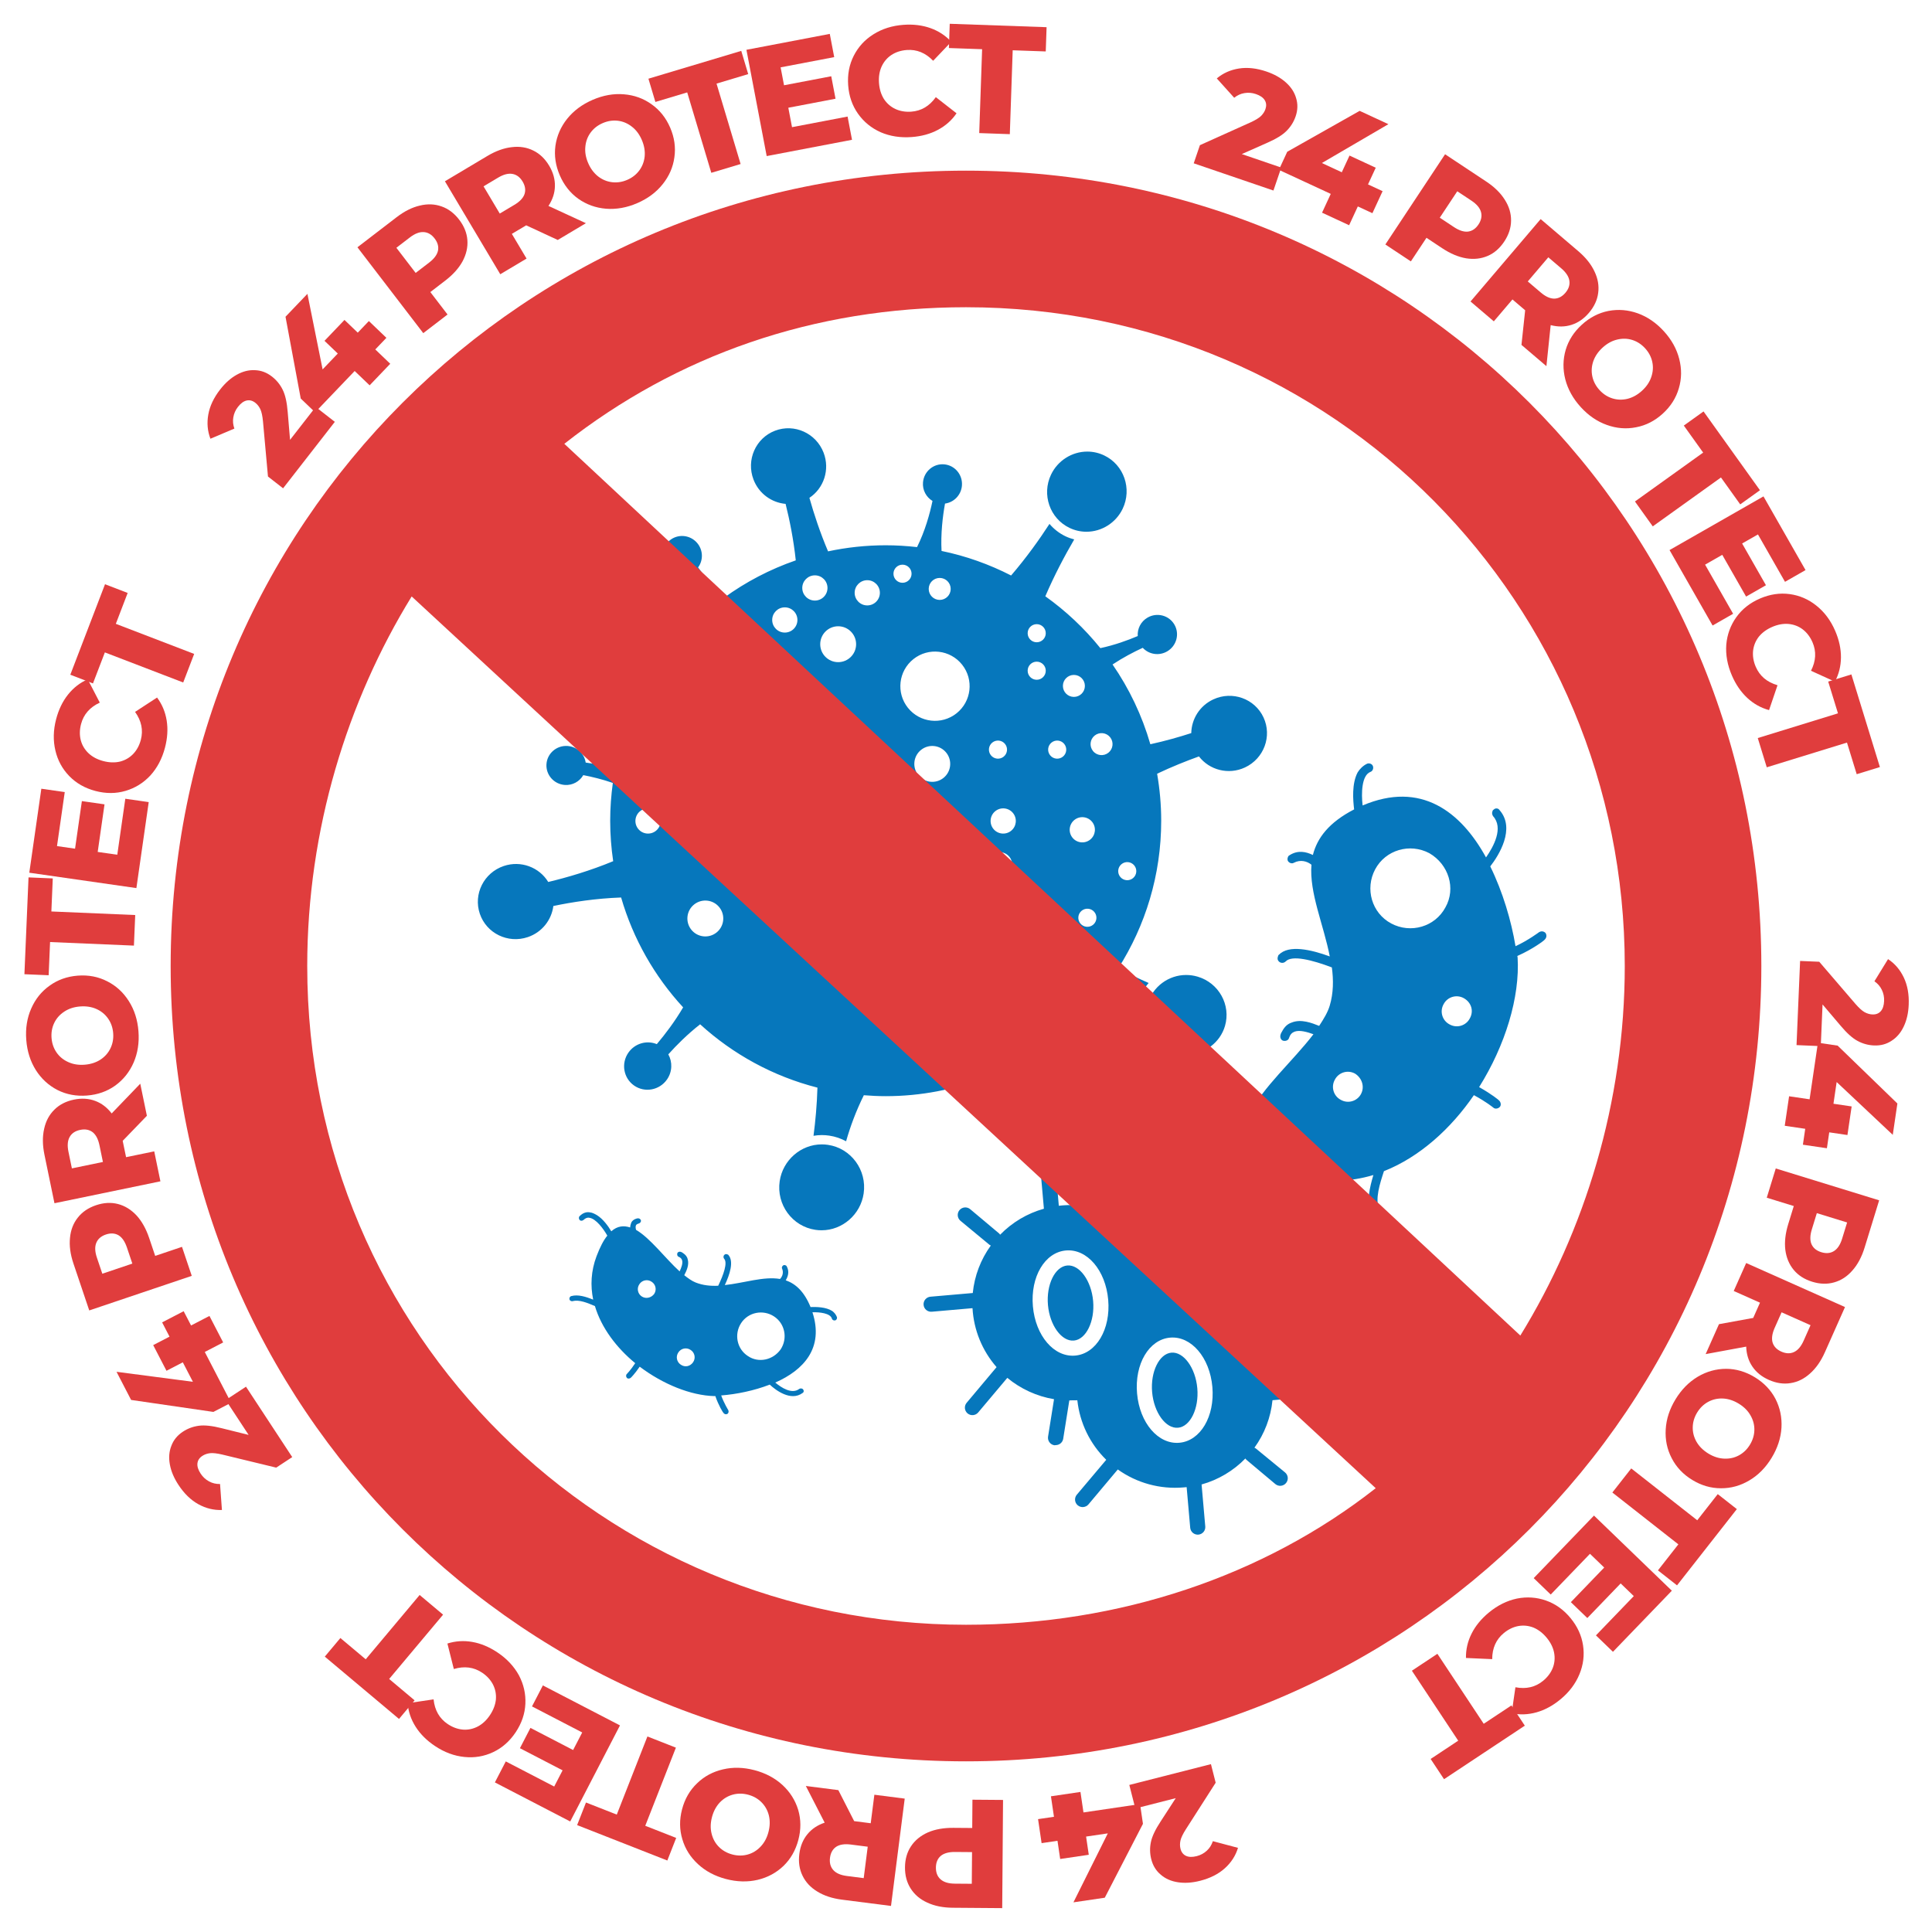 <?xml version="1.0" encoding="UTF-8"?> <svg xmlns="http://www.w3.org/2000/svg" width="600" height="600" viewBox="0 0 600 600" fill="none"> <path d="M565.459 324.886L557.93 324.566L559.039 298.43L564.986 298.682L576.202 311.746C577.301 313.01 578.242 313.867 579.023 314.317C579.837 314.768 580.659 315.011 581.491 315.046C582.578 315.092 583.441 314.761 584.079 314.051C584.718 313.341 585.067 312.283 585.127 310.877C585.18 309.63 584.941 308.467 584.41 307.387C583.91 306.341 583.147 305.46 582.12 304.743L586.352 297.861C588.47 299.264 590.103 301.175 591.249 303.594C592.396 306.013 592.9 308.837 592.763 312.066C592.655 314.624 592.143 316.86 591.229 318.775C590.314 320.722 589.05 322.205 587.437 323.226C585.855 324.28 584.041 324.763 581.995 324.676C580.172 324.599 578.463 324.126 576.866 323.257C575.3 322.422 573.542 320.842 571.591 318.517L566.009 311.938L565.459 324.886Z" fill="#E03D3D"></path> <path d="M559.905 355.499L560.632 350.56L554.269 349.621L555.619 340.456L561.983 341.395L564.571 323.824L570.697 324.728L589.252 342.7L587.817 352.435L570.389 336.036L569.396 342.779L575.047 343.613L573.739 352.493L568.088 351.659L567.36 356.598L559.905 355.499Z" fill="#E03D3D"></path> <path d="M579.071 387.45C578.177 390.356 576.911 392.728 575.273 394.568C573.667 396.417 571.782 397.644 569.62 398.25C567.489 398.866 565.215 398.802 562.799 398.057C560.383 397.313 558.467 396.086 557.051 394.378C555.635 392.669 554.767 390.593 554.448 388.151C554.158 385.718 554.461 383.049 555.355 380.143L557.077 374.546L548.683 371.96L551.478 362.876L583.589 372.77L579.071 387.45ZM562.681 381.797C562.106 383.663 562.071 385.193 562.574 386.386C563.108 387.588 564.124 388.42 565.623 388.882C567.121 389.344 568.429 389.228 569.547 388.534C570.664 387.84 571.51 386.561 572.084 384.695L573.637 379.649L564.233 376.751L562.681 381.797Z" fill="#E03D3D"></path> <path d="M544.475 409.297L546.582 404.56L538.426 400.928L542.289 392.244L572.982 405.915L566.739 419.949C565.504 422.726 563.963 424.93 562.117 426.56C560.3 428.203 558.283 429.196 556.064 429.539C553.874 429.895 551.625 429.559 549.315 428.53C547.094 427.54 545.384 426.148 544.186 424.354C543.004 422.601 542.375 420.552 542.298 418.206L529.705 420.531L533.842 411.234L544.475 409.297ZM553.217 419.759C554.65 420.397 555.962 420.438 557.154 419.883C558.347 419.329 559.34 418.159 560.133 416.376L562.279 411.552L553.291 407.548L551.144 412.372C550.351 414.156 550.133 415.67 550.49 416.915C550.876 418.173 551.785 419.121 553.217 419.759Z" fill="#E03D3D"></path> <path d="M520.357 434.554C522.207 431.522 524.516 429.183 527.283 427.537C530.034 425.917 532.967 425.104 536.084 425.096C539.184 425.115 542.153 425.992 544.993 427.728C547.833 429.463 549.969 431.706 551.402 434.457C552.818 437.235 553.434 440.218 553.25 443.406C553.049 446.621 552.024 449.745 550.173 452.777C548.323 455.808 546.022 458.134 543.272 459.753C540.504 461.4 537.571 462.214 534.471 462.194C531.355 462.202 528.376 461.338 525.537 459.603C522.697 457.868 520.569 455.611 519.153 452.833C517.721 450.082 517.104 447.099 517.305 443.884C517.489 440.696 518.506 437.586 520.357 434.554ZM527.073 438.659C526.19 440.107 525.731 441.627 525.697 443.218C525.662 444.81 526.051 446.323 526.863 447.756C527.702 449.207 528.927 450.424 530.538 451.409C532.149 452.393 533.778 452.92 535.423 452.988C537.096 453.073 538.632 452.736 540.032 451.979C541.431 451.222 542.573 450.119 543.456 448.672C544.34 447.224 544.799 445.704 544.833 444.113C544.867 442.521 544.465 441 543.626 439.549C542.814 438.116 541.602 436.906 539.991 435.922C538.38 434.937 536.739 434.403 535.066 434.318C533.42 434.25 531.898 434.595 530.498 435.352C529.099 436.109 527.957 437.212 527.073 438.659Z" fill="#E03D3D"></path> <path d="M527.095 472.133L533.463 464.012L539.39 468.667L520.817 492.348L514.89 487.694L521.229 479.611L500.73 463.514L506.595 456.036L527.095 472.133Z" fill="#E03D3D"></path> <path d="M481.589 495.199L476.305 490.1L495.024 470.676L519.203 494.007L500.917 512.981L495.632 507.882L507.39 495.681L503.314 491.748L492.955 502.497L487.843 497.565L498.202 486.816L493.78 482.549L481.589 495.199Z" fill="#E03D3D"></path> <path d="M462.364 500.804C465.076 498.56 467.986 497.108 471.094 496.448C474.197 495.832 477.21 496.039 480.135 497.066C483.06 498.094 485.592 499.903 487.732 502.493C489.873 505.083 491.172 507.912 491.631 510.979C492.09 514.046 491.716 517.035 490.509 519.944C489.297 522.899 487.335 525.498 484.623 527.742C482.256 529.7 479.777 531.045 477.185 531.777C474.594 532.509 472.017 532.605 469.455 532.067L470.629 523.993C473.977 524.629 476.847 523.958 479.239 521.979C480.644 520.816 481.647 519.468 482.247 517.933C482.822 516.419 482.949 514.839 482.628 513.195C482.302 511.595 481.538 510.068 480.336 508.612C479.133 507.157 477.767 506.106 476.238 505.461C474.704 504.861 473.14 504.701 471.545 504.982C469.926 505.284 468.414 506.015 467.009 507.178C464.617 509.157 463.419 511.851 463.414 515.261L455.268 514.898C455.221 512.279 455.8 509.765 457.006 507.355C458.211 504.946 459.997 502.762 462.364 500.804Z" fill="#E03D3D"></path> <path d="M460.784 535.337L469.386 529.636L473.545 535.92L448.459 552.546L444.299 546.262L452.861 540.588L438.475 518.854L446.397 513.603L460.784 535.337Z" fill="#E03D3D"></path> <path d="M352.58 561.635L350.72 554.332L376.07 547.87L377.538 553.638L368.253 568.141C367.359 569.557 366.809 570.705 366.604 571.583C366.406 572.492 366.41 573.349 366.615 574.156C366.883 575.21 367.449 575.941 368.312 576.348C369.176 576.756 370.289 576.786 371.654 576.438C372.863 576.129 373.908 575.566 374.789 574.747C375.647 573.967 376.272 572.982 376.662 571.793L384.471 573.864C383.736 576.297 382.376 578.41 380.389 580.205C378.402 581.999 375.843 583.295 372.711 584.094C370.231 584.726 367.942 584.88 365.845 584.556C363.717 584.24 361.933 583.456 360.492 582.206C359.027 580.994 358.043 579.396 357.537 577.411C357.087 575.643 357.049 573.87 357.421 572.091C357.771 570.35 358.778 568.211 360.443 565.673L365.138 558.433L352.58 561.635Z" fill="#E03D3D"></path> <path d="M322.378 564.948L327.317 564.219L326.38 557.856L335.544 556.504L336.482 562.868L354.052 560.276L354.954 566.402L343.1 589.353L333.366 590.789L344.038 569.371L337.295 570.365L338.128 576.016L329.248 577.326L328.415 571.675L323.477 572.403L322.378 564.948Z" fill="#E03D3D"></path> <path d="M295.886 592.468C292.846 592.445 290.21 591.912 287.978 590.871C285.745 589.862 284.029 588.408 282.827 586.511C281.625 584.646 281.034 582.449 281.054 579.921C281.073 577.393 281.698 575.206 282.929 573.359C284.159 571.513 285.898 570.086 288.146 569.08C290.393 568.105 293.037 567.629 296.077 567.653L301.933 567.698L302.001 558.914L311.504 558.988L311.245 592.587L295.886 592.468ZM296.595 575.145C294.643 575.13 293.168 575.535 292.17 576.359C291.171 577.215 290.666 578.427 290.654 579.995C290.642 581.563 291.128 582.783 292.113 583.655C293.099 584.526 294.567 584.97 296.519 584.985L301.799 585.026L301.875 575.186L296.595 575.145Z" fill="#E03D3D"></path> <path d="M265.268 565.568L270.41 566.226L271.542 557.37L280.969 558.576L276.711 591.905L261.475 589.956C258.459 589.57 255.906 588.728 253.813 587.428C251.717 586.159 250.186 584.512 249.219 582.485C248.248 580.489 247.923 578.238 248.243 575.73C248.551 573.318 249.392 571.28 250.766 569.617C252.104 567.981 253.886 566.79 256.11 566.042L250.259 554.648L260.353 555.939L265.268 565.568ZM257.765 576.948C257.567 578.504 257.905 579.773 258.779 580.756C259.654 581.739 261.059 582.354 262.995 582.602L268.232 583.272L269.48 573.511L264.242 572.841C262.306 572.593 260.793 572.819 259.704 573.519C258.61 574.25 257.964 575.393 257.765 576.948Z" fill="#E03D3D"></path> <path d="M234.318 549.745C237.753 550.648 240.657 552.189 243.029 554.369C245.37 556.54 246.992 559.117 247.896 562.101C248.768 565.077 248.782 568.174 247.936 571.393C247.091 574.612 245.557 577.302 243.335 579.464C241.081 581.618 238.402 583.064 235.297 583.802C232.16 584.532 228.874 584.445 225.439 583.542C222.004 582.638 219.116 581.101 216.775 578.93C214.402 576.751 212.78 574.174 211.908 571.198C211.004 568.214 210.975 565.112 211.821 561.894C212.666 558.675 214.216 555.989 216.469 553.835C218.691 551.673 221.37 550.227 224.507 549.497C227.612 548.758 230.883 548.841 234.318 549.745ZM232.318 557.358C230.677 556.927 229.09 556.923 227.556 557.347C226.022 557.77 224.686 558.577 223.546 559.766C222.398 560.986 221.585 562.51 221.105 564.336C220.625 566.162 220.589 567.873 220.997 569.469C221.397 571.096 222.16 572.472 223.288 573.595C224.415 574.719 225.799 575.497 227.439 575.928C229.08 576.36 230.667 576.363 232.201 575.94C233.735 575.516 235.075 574.694 236.223 573.474C237.363 572.285 238.172 570.777 238.652 568.951C239.132 567.125 239.172 565.398 238.772 563.771C238.364 562.175 237.597 560.815 236.469 559.691C235.342 558.567 233.958 557.79 232.318 557.358Z" fill="#E03D3D"></path> <path d="M200.391 567.013L209.997 570.785L207.245 577.801L179.232 566.801L181.983 559.785L191.544 563.54L201.061 539.275L209.907 542.749L200.391 567.013Z" fill="#E03D3D"></path> <path d="M165.216 529.942L168.594 523.421L192.541 535.841L177.086 565.676L153.693 553.543L157.071 547.022L172.112 554.823L174.718 549.794L161.466 542.921L164.734 536.613L177.985 543.486L180.811 538.031L165.216 529.942Z" fill="#E03D3D"></path> <path d="M154.479 513.172C157.406 515.128 159.632 517.5 161.156 520.288C162.636 523.086 163.305 526.034 163.161 529.132C163.017 532.23 162.013 535.177 160.148 537.972C158.283 540.767 155.949 542.825 153.144 544.145C150.34 545.466 147.371 545.965 144.239 545.643C141.063 545.33 138.012 544.196 135.085 542.24C132.53 540.534 130.53 538.544 129.085 536.27C127.64 533.996 126.808 531.554 126.587 528.944L134.653 527.752C135.006 531.143 136.473 533.701 139.054 535.426C140.571 536.439 142.15 537.013 143.792 537.147C145.406 537.264 146.955 536.932 148.437 536.152C149.875 535.381 151.118 534.21 152.166 532.639C153.213 531.069 153.827 529.458 154.005 527.807C154.139 526.164 153.843 524.62 153.116 523.172C152.362 521.707 151.227 520.467 149.711 519.454C147.13 517.73 144.206 517.355 140.94 518.329L138.948 510.417C141.442 509.62 144.015 509.454 146.668 509.917C149.321 510.381 151.924 511.466 154.479 513.172Z" fill="#E03D3D"></path> <path d="M120.856 521.42L128.759 528.057L123.917 533.831L100.868 514.478L105.71 508.704L113.577 515.309L130.325 495.338L137.604 501.449L120.856 521.42Z" fill="#E03D3D"></path> <path d="M70.099 434.788L76.395 430.648L90.755 452.515L85.781 455.785L69.052 451.733C67.422 451.35 66.159 451.204 65.262 451.296C64.338 451.405 63.529 451.688 62.834 452.145C61.925 452.743 61.418 453.517 61.314 454.466C61.21 455.415 61.544 456.478 62.317 457.655C63.002 458.698 63.875 459.503 64.936 460.069C65.953 460.626 67.087 460.896 68.338 460.877L68.922 468.938C66.384 469.036 63.943 468.439 61.6 467.145C59.258 465.851 57.2 463.854 55.426 461.152C54.02 459.012 53.13 456.898 52.753 454.809C52.36 452.694 52.519 450.751 53.232 448.98C53.901 447.2 55.091 445.747 56.802 444.622C58.326 443.62 59.99 443.005 61.792 442.777C63.551 442.54 65.9 442.795 68.841 443.542L77.212 445.621L70.099 434.788Z" fill="#E03D3D"></path> <path d="M57.039 407.207L59.336 411.639L65.045 408.678L69.306 416.904L63.597 419.865L71.766 435.635L66.269 438.486L40.716 434.761L36.19 426.023L59.91 429.131L56.775 423.079L51.704 425.709L47.575 417.739L52.646 415.109L50.35 410.677L57.039 407.207Z" fill="#E03D3D"></path> <path d="M22.812 392.41C21.841 389.529 21.484 386.864 21.739 384.414C21.964 381.974 22.776 379.876 24.177 378.121C25.548 376.375 27.431 375.098 29.826 374.29C32.221 373.482 34.492 373.358 36.639 373.917C38.786 374.476 40.702 375.654 42.388 377.449C44.043 379.255 45.356 381.598 46.326 384.479L48.196 390.029L56.519 387.221L59.553 396.228L27.715 406.967L22.812 392.41ZM39.415 387.418C38.792 385.568 37.928 384.306 36.822 383.632C35.687 382.968 34.377 382.887 32.891 383.388C31.405 383.889 30.411 384.748 29.909 385.964C29.407 387.18 29.468 388.713 30.091 390.563L31.777 395.567L41.1 392.422L39.415 387.418Z" fill="#E03D3D"></path> <path d="M38.105 354.295L39.153 359.372L47.897 357.565L49.819 366.872L16.914 373.675L13.808 358.633C13.193 355.655 13.161 352.966 13.711 350.565C14.229 348.171 15.29 346.187 16.893 344.614C18.465 343.047 20.488 342.008 22.964 341.496C25.346 341.003 27.546 341.137 29.565 341.896C31.547 342.63 33.252 343.927 34.682 345.788L43.558 336.552L45.615 346.518L38.105 354.295ZM24.905 350.898C23.37 351.215 22.279 351.947 21.634 353.093C20.988 354.24 20.863 355.769 21.258 357.681L22.325 362.851L31.962 360.859L30.894 355.688C30.499 353.777 29.794 352.419 28.779 351.616C27.732 350.82 26.441 350.58 24.905 350.898Z" fill="#E03D3D"></path> <path d="M42.999 320.263C43.273 323.805 42.77 327.053 41.489 330.009C40.207 332.932 38.304 335.31 35.782 337.142C33.257 338.942 30.335 339.971 27.017 340.227C23.699 340.484 20.655 339.917 17.883 338.527C15.11 337.104 12.864 335.047 11.148 332.356C9.429 329.632 8.433 326.5 8.159 322.958C7.886 319.417 8.39 316.184 9.673 313.261C10.953 310.305 12.855 307.927 15.38 306.127C17.903 304.295 20.823 303.251 24.141 302.994C27.459 302.738 30.505 303.32 33.279 304.743C36.05 306.133 38.295 308.19 40.014 310.914C41.731 313.605 42.726 316.722 42.999 320.263ZM35.151 320.87C35.02 319.18 34.503 317.679 33.599 316.369C32.696 315.058 31.495 314.06 29.998 313.374C28.469 312.689 26.763 312.42 24.881 312.566C22.998 312.711 21.37 313.238 19.996 314.147C18.59 315.058 17.541 316.231 16.849 317.664C16.158 319.098 15.877 320.66 16.008 322.351C16.139 324.042 16.656 325.543 17.559 326.853C18.463 328.163 19.679 329.16 21.209 329.844C22.706 330.531 24.396 330.801 26.278 330.656C28.16 330.51 29.805 329.982 31.211 329.071C32.585 328.162 33.617 326.991 34.309 325.557C35.001 324.124 35.281 322.561 35.151 320.87Z" fill="#E03D3D"></path> <path d="M15.55 292.561L15.112 302.871L7.583 302.551L8.859 272.482L16.389 272.803L15.953 283.065L41.993 284.172L41.59 293.667L15.55 292.561Z" fill="#E03D3D"></path> <path d="M38.916 248.058L46.186 249.101L42.357 275.804L9.098 271.029L12.838 244.944L20.108 245.988L17.703 262.76L23.309 263.565L25.428 248.788L32.46 249.798L30.341 264.575L36.423 265.448L38.916 248.058Z" fill="#E03D3D"></path> <path d="M51.232 232.213C50.337 235.618 48.821 238.495 46.682 240.844C44.52 243.154 41.951 244.745 38.976 245.617C36.001 246.489 32.889 246.497 29.639 245.642C26.39 244.788 23.684 243.249 21.522 241.026C19.36 238.803 17.92 236.158 17.204 233.091C16.465 229.984 16.543 226.729 17.437 223.325C18.218 220.353 19.447 217.815 21.125 215.708C22.804 213.602 24.84 212.02 27.236 210.962L30.991 218.204C27.901 219.641 25.961 221.861 25.172 224.863C24.709 226.627 24.681 228.307 25.089 229.903C25.505 231.469 26.323 232.825 27.543 233.974C28.741 235.083 30.252 235.877 32.078 236.358C33.904 236.838 35.626 236.894 37.245 236.525C38.841 236.118 40.205 235.335 41.336 234.177C42.476 232.988 43.277 231.511 43.741 229.747C44.529 226.745 43.931 223.857 41.946 221.085L48.775 216.628C50.341 218.727 51.337 221.107 51.763 223.767C52.189 226.427 52.012 229.242 51.232 232.213Z" fill="#E03D3D"></path> <path d="M32.567 202.608L28.871 212.244L21.836 209.542L32.614 181.442L39.649 184.144L35.97 193.735L60.302 203.079L56.898 211.953L32.567 202.608Z" fill="#E03D3D"></path> <path d="M98.04 126.372L103.984 131.005L87.915 151.648L83.221 147.989L81.67 130.836C81.508 129.168 81.239 127.924 80.864 127.104C80.463 126.265 79.935 125.589 79.278 125.078C78.42 124.409 77.525 124.178 76.594 124.385C75.662 124.592 74.764 125.251 73.899 126.362C73.132 127.347 72.652 128.433 72.458 129.62C72.258 130.763 72.368 131.924 72.788 133.103L65.349 136.252C64.439 133.879 64.219 131.374 64.689 128.739C65.159 126.103 66.387 123.51 68.372 120.959C69.945 118.939 71.659 117.415 73.514 116.386C75.389 115.331 77.279 114.857 79.184 114.962C81.083 115.023 82.841 115.682 84.456 116.941C85.895 118.063 87.012 119.441 87.808 121.075C88.598 122.665 89.113 124.973 89.352 127.999L90.079 136.599L98.04 126.372Z" fill="#E03D3D"></path> <path d="M120 104.917L116.549 108.524L121.194 112.973L114.79 119.667L110.145 115.218L97.868 128.051L93.396 123.767L88.668 98.367L95.47 91.257L100.19 114.722L104.902 109.797L100.777 105.845L106.982 99.36L111.107 103.311L114.558 99.704L120 104.917Z" fill="#E03D3D"></path> <path d="M123.188 67.443C125.6 65.592 128.005 64.391 130.405 63.839C132.785 63.262 135.032 63.353 137.146 64.111C139.24 64.843 141.056 66.212 142.594 68.218C144.132 70.225 144.984 72.334 145.148 74.548C145.313 76.761 144.819 78.956 143.665 81.133C142.492 83.284 140.7 85.285 138.288 87.136L133.643 90.703L138.988 97.673L131.449 103.461L111.005 76.797L123.188 67.443ZM133.275 81.545C134.823 80.356 135.738 79.13 136.018 77.865C136.28 76.576 135.933 75.309 134.979 74.064C134.025 72.82 132.892 72.157 131.579 72.076C130.266 71.994 128.836 72.547 127.288 73.736L123.099 76.951L129.087 84.76L133.275 81.545Z" fill="#E03D3D"></path> <path d="M163.413 69.977L158.96 72.631L163.527 80.303L155.364 85.169L138.175 56.298L151.369 48.433C153.98 46.877 156.51 45.965 158.958 45.698C161.39 45.404 163.61 45.756 165.621 46.756C167.615 47.728 169.258 49.3 170.552 51.472C171.796 53.562 172.389 55.685 172.333 57.842C172.288 59.956 171.62 61.993 170.329 63.954L181.957 69.317L173.216 74.527L163.413 69.977ZM162.305 56.388C161.503 55.04 160.455 54.249 159.161 54.015C157.867 53.78 156.382 54.163 154.705 55.162L150.17 57.866L155.203 66.321L159.739 63.617C161.415 62.618 162.467 61.507 162.893 60.284C163.304 59.034 163.108 57.735 162.305 56.388Z" fill="#E03D3D"></path> <path d="M197.91 63.085C194.649 64.494 191.414 65.073 188.203 64.822C185.022 64.558 182.157 63.53 179.606 61.739C177.085 59.934 175.165 57.505 173.847 54.449C172.528 51.393 172.077 48.329 172.493 45.256C172.939 42.17 174.157 39.378 176.146 36.88C178.164 34.37 180.804 32.41 184.065 31.001C187.325 29.592 190.546 29.02 193.727 29.284C196.937 29.535 199.803 30.563 202.324 32.367C204.875 34.158 206.809 36.582 208.128 39.637C209.446 42.693 209.883 45.764 209.437 48.85C209.02 51.923 207.803 54.715 205.784 57.225C203.795 59.723 201.17 61.676 197.91 63.085ZM194.791 55.858C196.348 55.185 197.599 54.208 198.545 52.928C199.492 51.648 200.047 50.188 200.21 48.548C200.362 46.88 200.063 45.178 199.315 43.445C198.567 41.712 197.541 40.342 196.236 39.337C194.918 38.303 193.469 37.692 191.889 37.503C190.309 37.314 188.74 37.556 187.184 38.229C185.627 38.901 184.375 39.878 183.429 41.158C182.483 42.439 181.934 43.913 181.783 45.582C181.619 47.221 181.911 48.908 182.659 50.641C183.407 52.375 184.44 53.759 185.758 54.793C187.063 55.798 188.505 56.395 190.085 56.583C191.665 56.772 193.234 56.53 194.791 55.858Z" fill="#E03D3D"></path> <path d="M213.421 28.697L203.536 31.662L201.374 24.442L230.202 15.798L232.364 23.017L222.525 25.968L230.002 50.936L220.899 53.666L213.421 28.697Z" fill="#E03D3D"></path> <path d="M263.225 36.2L264.6 43.414L238.102 48.472L231.811 15.466L257.696 10.526L259.071 17.74L242.427 20.916L243.488 26.48L258.151 23.682L259.481 30.66L244.818 33.459L245.969 39.494L263.225 36.2Z" fill="#E03D3D"></path> <path d="M283.117 42.563C279.607 42.821 276.393 42.319 273.477 41.057C270.59 39.761 268.252 37.848 266.462 35.316C264.672 32.784 263.654 29.843 263.408 26.492C263.162 23.141 263.74 20.083 265.141 17.317C266.543 14.55 268.578 12.331 271.246 10.659C273.945 8.953 277.049 7.971 280.56 7.713C283.624 7.488 286.424 7.828 288.961 8.732C291.498 9.637 293.655 11.05 295.433 12.973L289.801 18.874C287.439 16.416 284.71 15.301 281.615 15.529C279.795 15.662 278.197 16.181 276.82 17.084C275.474 17.985 274.456 19.199 273.766 20.726C273.105 22.218 272.844 23.906 272.982 25.789C273.12 27.672 273.626 29.319 274.5 30.731C275.403 32.108 276.586 33.144 278.049 33.839C279.544 34.531 281.201 34.811 283.02 34.677C286.115 34.45 288.652 32.948 290.63 30.171L297.063 35.185C295.585 37.348 293.657 39.062 291.279 40.327C288.902 41.593 286.181 42.338 283.117 42.563Z" fill="#E03D3D"></path> <path d="M305.005 15.281L294.691 14.918L294.95 7.387L325.027 8.444L324.768 15.975L314.503 15.615L313.608 41.663L304.109 41.329L305.005 15.281Z" fill="#E03D3D"></path> <path d="M397.91 52.039L395.478 59.172L370.721 50.717L372.643 45.084L388.34 38.018C389.863 37.32 390.95 36.66 391.602 36.038C392.264 35.385 392.73 34.664 392.998 33.877C393.35 32.847 393.275 31.926 392.775 31.112C392.275 30.299 391.358 29.665 390.026 29.21C388.845 28.806 387.662 28.707 386.476 28.911C385.332 29.095 384.271 29.578 383.294 30.36L377.887 24.354C379.831 22.719 382.125 21.693 384.769 21.277C387.413 20.861 390.264 21.176 393.323 22.22C395.745 23.047 397.746 24.17 399.325 25.589C400.934 27.017 402 28.649 402.523 30.485C403.087 32.301 403.039 34.178 402.378 36.116C401.789 37.843 400.852 39.349 399.568 40.635C398.325 41.901 396.313 43.141 393.532 44.356L385.646 47.851L397.91 52.039Z" fill="#E03D3D"></path> <path d="M426.214 66.209L421.684 64.11L418.983 69.947L410.577 66.052L413.279 60.215L397.165 52.748L399.765 47.129L422.251 34.429L431.179 38.566L410.521 50.631L416.705 53.497L419.104 48.313L427.249 52.087L424.849 57.271L429.379 59.37L426.214 66.209Z" fill="#E03D3D"></path> <path d="M461.584 56.392C464.118 58.071 466.036 59.956 467.338 62.048C468.657 64.112 469.303 66.268 469.274 68.514C469.263 70.733 468.56 72.897 467.165 75.005C465.77 77.113 464.053 78.605 462.015 79.481C459.977 80.357 457.742 80.603 455.309 80.22C452.895 79.809 450.42 78.764 447.886 77.085L443.005 73.85L438.156 81.175L430.234 75.924L448.78 47.906L461.584 56.392ZM451.539 70.523C453.166 71.601 454.623 72.067 455.909 71.922C457.213 71.749 458.297 71.009 459.163 69.702C460.028 68.394 460.286 67.106 459.936 65.838C459.586 64.569 458.597 63.396 456.97 62.318L452.569 59.401L447.138 67.606L451.539 70.523Z" fill="#E03D3D"></path> <path d="M473.652 96.358L469.706 92.996L463.92 99.794L456.686 93.63L478.463 68.043L490.154 78.005C492.468 79.977 494.145 82.079 495.187 84.312C496.248 86.52 496.63 88.737 496.332 90.964C496.055 93.166 495.097 95.23 493.459 97.155C491.882 99.007 490.065 100.254 488.006 100.896C485.992 101.534 483.849 101.558 481.578 100.968L480.25 113.711L472.505 107.111L473.652 96.358ZM486.152 90.928C487.168 89.734 487.578 88.487 487.383 87.185C487.188 85.884 486.348 84.6 484.862 83.334L480.843 79.909L474.466 87.403L478.485 90.827C479.97 92.094 481.36 92.731 482.655 92.741C483.97 92.727 485.135 92.122 486.152 90.928Z" fill="#E03D3D"></path> <path d="M490.901 126.409C488.512 123.781 486.915 120.907 486.111 117.787C485.329 114.691 485.371 111.645 486.238 108.65C487.125 105.678 488.8 103.072 491.261 100.832C493.722 98.591 496.473 97.169 499.513 96.565C502.575 95.985 505.609 96.23 508.616 97.302C511.644 98.396 514.353 100.258 516.742 102.886C519.132 105.514 520.717 108.376 521.499 111.472C522.303 114.592 522.261 117.638 521.373 120.61C520.507 123.605 518.843 126.223 516.382 128.463C513.921 130.703 511.16 132.114 508.098 132.694C505.057 133.298 502.023 133.053 498.995 131.958C495.988 130.887 493.29 129.037 490.901 126.409ZM496.722 121.11C497.863 122.365 499.192 123.232 500.71 123.711C502.227 124.191 503.787 124.242 505.39 123.865C507.017 123.466 508.528 122.631 509.924 121.36C511.32 120.089 512.282 118.673 512.809 117.112C513.359 115.529 513.467 113.959 513.133 112.402C512.799 110.846 512.062 109.44 510.921 108.185C509.78 106.93 508.451 106.063 506.934 105.583C505.416 105.104 503.844 105.063 502.218 105.462C500.615 105.84 499.115 106.664 497.719 107.935C496.323 109.206 495.349 110.633 494.799 112.215C494.272 113.777 494.176 115.336 494.51 116.892C494.844 118.449 495.581 119.855 496.722 121.11Z" fill="#E03D3D"></path> <path d="M528.931 140.557L522.924 132.166L529.049 127.775L546.568 152.247L540.442 156.637L534.463 148.285L513.279 163.469L507.747 155.741L528.931 140.557Z" fill="#E03D3D"></path> <path d="M538.237 190.614L531.861 194.258L518.49 170.829L547.664 154.159L560.725 177.046L554.348 180.69L545.95 165.974L541.032 168.784L548.431 181.749L542.263 185.273L534.864 172.308L529.53 175.356L538.237 190.614Z" fill="#E03D3D"></path> <path d="M537.855 209.777C536.46 206.545 535.881 203.344 536.116 200.175C536.394 197.022 537.435 194.185 539.239 191.662C541.043 189.14 543.488 187.212 546.572 185.88C549.656 184.547 552.735 184.088 555.807 184.504C558.879 184.92 561.642 186.114 564.096 188.086C566.593 190.075 568.538 192.685 569.933 195.917C571.15 198.738 571.747 201.495 571.725 204.189C571.702 206.883 571.074 209.385 569.841 211.696L562.422 208.313C563.968 205.275 564.127 202.33 562.897 199.48C562.174 197.806 561.16 196.466 559.855 195.461C558.563 194.485 557.083 193.922 555.415 193.772C553.788 193.638 552.109 193.945 550.376 194.694C548.642 195.443 547.252 196.462 546.205 197.751C545.201 199.056 544.61 200.514 544.433 202.124C544.269 203.764 544.549 205.421 545.272 207.096C546.501 209.945 548.752 211.849 552.023 212.806L549.396 220.53C546.869 219.843 544.618 218.585 542.643 216.754C540.668 214.923 539.072 212.598 537.855 209.777Z" fill="#E03D3D"></path> <path d="M570.799 221.533L567.764 211.67L574.966 209.451L583.818 238.216L576.616 240.435L573.595 230.617L548.686 238.292L545.891 229.208L570.799 221.533Z" fill="#E03D3D"></path> <g clip-path="url(#clip0)"> <path d="M376.793 217.208C372.553 219.18 370.04 223.327 369.959 227.668C366.244 228.878 361.925 230.107 357.254 231.131C354.671 222.185 350.679 213.841 345.514 206.36C348.765 204.206 352.078 202.48 354.894 201.182C356.78 203.23 359.915 203.771 362.452 202.305C365.387 200.609 366.406 196.884 364.73 193.983C363.054 191.082 359.316 190.103 356.382 191.799C354.277 193.014 353.179 195.277 353.335 197.53C350.168 198.882 346.114 200.346 341.724 201.283C336.796 195.165 331.042 189.747 324.632 185.182C327.45 178.631 330.632 172.617 333.609 167.523C332.691 167.282 331.788 166.972 330.914 166.555C328.934 165.61 327.263 164.278 325.927 162.7C322.725 167.637 318.726 173.219 314.007 178.724C307.271 175.273 300.03 172.671 292.406 171.102C292.127 165.766 292.746 160.488 293.482 156.389C296.242 156.017 298.481 153.76 298.734 150.84C299.026 147.465 296.557 144.494 293.218 144.205C289.879 143.916 286.936 146.418 286.645 149.793C286.435 152.215 287.661 154.411 289.596 155.575C288.737 159.674 287.262 164.941 284.795 169.907C281.599 169.546 278.355 169.341 275.063 169.341C268.922 169.341 262.937 170.001 257.164 171.23C254.662 165.342 252.769 159.574 251.37 154.607C255.83 151.648 257.798 145.859 255.782 140.6C253.452 134.522 246.689 131.463 240.677 133.766C234.665 136.07 231.68 142.864 234.011 148.942C235.685 153.309 239.647 156.102 243.973 156.484C245.225 161.487 246.443 167.53 247.135 174.026C239.091 176.804 231.593 180.74 224.839 185.646C221.59 182.52 218.856 179.104 216.793 176.222C218.451 173.984 218.393 170.806 216.477 168.589C214.261 166.026 210.409 165.724 207.874 167.916C205.338 170.107 205.08 173.96 207.297 176.524C208.887 178.363 211.316 179.016 213.499 178.441C215.518 181.438 217.84 185.372 219.623 189.755C213.986 194.558 208.98 200.073 204.745 206.171C196.978 202.637 189.881 198.488 184.054 194.684C183.768 195.585 183.401 196.468 182.942 197.319C181.914 199.221 180.509 200.84 178.848 202.113C184.682 206.321 191.423 211.76 197.743 218.236C194.828 224.373 192.615 230.908 191.223 237.744C187.815 237.643 184.599 237.262 181.89 236.824C181.471 234.071 179.174 231.872 176.25 231.671C172.87 231.437 169.942 233.957 169.71 237.3C169.479 240.642 172.032 243.54 175.413 243.774C177.839 243.942 180.014 242.679 181.143 240.724C183.834 241.239 187.031 242.012 190.323 243.148C189.795 246.987 189.501 250.901 189.501 254.885C189.501 259.154 189.824 263.346 190.428 267.449C183.31 270.405 176.208 272.481 170.261 273.907C167.478 269.335 161.769 267.143 156.435 268.95C150.269 271.039 146.946 277.675 149.013 283.772C151.08 289.868 157.754 293.116 163.92 291.026C168.349 289.525 171.297 285.675 171.848 281.368C177.761 280.132 185.103 279 192.895 278.726C196.629 291.612 203.299 303.246 212.154 312.847C209.566 317.253 206.582 321.181 203.978 324.264C200.877 322.991 197.182 324.003 195.163 326.894C192.827 330.236 193.615 334.817 196.921 337.125C200.226 339.434 204.8 338.596 207.135 335.254C208.813 332.853 208.87 329.817 207.55 327.44C210.127 324.562 213.497 321.187 217.43 318.105C227.625 327.399 240.075 334.26 253.864 337.775C253.705 343.183 253.236 348.236 252.644 352.731C253.482 352.593 254.337 352.508 255.207 352.508C255.983 352.508 256.767 352.566 257.54 352.68C259.425 352.957 261.174 353.571 262.763 354.429C264.024 349.998 265.796 345.123 268.27 340.133C270.514 340.309 272.773 340.425 275.062 340.425C285.971 340.425 296.393 338.362 305.987 334.641C309.579 338.233 312.527 342.28 314.67 345.617C312.901 347.768 312.797 350.945 314.6 353.255C316.684 355.928 320.515 356.423 323.159 354.363C325.801 352.302 326.254 348.466 324.171 345.795C322.675 343.878 320.283 343.104 318.073 343.568C316.191 340.44 314.045 336.345 312.482 331.823C323.514 326.45 333.22 318.779 340.971 309.427C345.366 310.748 349.48 312.193 353.17 313.615C353.261 312.674 353.436 311.734 353.707 310.806C354.316 308.729 355.362 306.859 356.721 305.274C353.764 303.973 350.572 302.463 347.27 300.744C355.711 287.487 360.621 271.763 360.621 254.884C360.621 249.903 360.171 245.031 359.354 240.284C363.946 238.109 368.398 236.33 372.345 234.915C375.607 239.157 381.52 240.719 386.627 238.343C392.53 235.597 395.114 228.639 392.397 222.804C389.682 216.967 382.695 214.462 376.793 217.208ZM307.359 270.986C306.014 269.292 306.296 266.829 307.99 265.485C309.685 264.14 312.148 264.422 313.493 266.116C314.838 267.81 314.556 270.273 312.861 271.617C311.168 272.962 308.704 272.68 307.359 270.986ZM282.49 251.895C284.184 250.55 286.647 250.832 287.992 252.526C289.337 254.22 289.055 256.683 287.361 258.027C285.666 259.372 283.203 259.09 281.858 257.396C280.513 255.702 280.797 253.239 282.49 251.895ZM283.15 277.225C281.235 274.815 281.638 271.309 284.048 269.396C286.458 267.481 289.965 267.884 291.878 270.293C293.793 272.703 293.391 276.209 290.981 278.122C288.57 280.037 285.064 279.634 283.15 277.225ZM292.989 241.601C290.579 243.515 287.073 243.113 285.159 240.703C283.244 238.294 283.647 234.788 286.057 232.874C288.467 230.96 291.972 231.362 293.887 233.772C295.802 236.181 295.4 239.686 292.989 241.601ZM281.945 219.795C278.25 215.143 279.026 208.378 283.678 204.684C288.331 200.99 295.097 201.766 298.792 206.417C302.487 211.068 301.711 217.833 297.059 221.527C292.406 225.223 285.64 224.447 281.945 219.795ZM321.96 211.108C320.406 211.108 319.148 209.849 319.148 208.297C319.148 206.744 320.407 205.486 321.96 205.486C323.513 205.486 324.771 206.746 324.771 208.297C324.771 209.85 323.513 211.108 321.96 211.108ZM309.119 251.895C310.814 250.55 313.277 250.832 314.622 252.526C315.967 254.22 315.685 256.683 313.99 258.027C312.296 259.372 309.833 259.09 308.488 257.396C307.143 255.702 307.426 253.239 309.119 251.895ZM308.182 230.6C309.398 229.635 311.167 229.837 312.132 231.053C313.099 232.268 312.895 234.037 311.679 235.002C310.463 235.967 308.694 235.765 307.729 234.549C306.764 233.333 306.966 231.566 308.182 230.6ZM330.07 235.002C328.854 235.967 327.085 235.765 326.119 234.549C325.154 233.333 325.357 231.565 326.573 230.6C327.788 229.635 329.558 229.837 330.523 231.053C331.489 232.268 331.287 234.037 330.07 235.002ZM333.508 216.43C331.622 216.43 330.094 214.902 330.094 213.017C330.094 211.131 331.623 209.603 333.508 209.603C335.394 209.603 336.922 211.132 336.922 213.017C336.922 214.901 335.394 216.43 333.508 216.43ZM339.423 233.216C338.251 231.741 338.497 229.592 339.974 228.42C341.452 227.248 343.599 227.494 344.772 228.971C345.944 230.447 345.698 232.595 344.221 233.767C342.745 234.939 340.597 234.694 339.423 233.216ZM321.96 193.84C323.513 193.84 324.771 195.099 324.771 196.65C324.771 198.203 323.512 199.461 321.96 199.461C320.406 199.461 319.148 198.202 319.148 196.65C319.147 195.099 320.406 193.84 321.96 193.84ZM295.247 182.896C295.247 184.782 293.717 186.31 291.833 186.31C289.947 186.31 288.419 184.782 288.419 182.896C288.419 181.011 289.948 179.483 291.833 179.483C293.719 179.482 295.247 181.011 295.247 182.896ZM280.283 175.366C281.837 175.366 283.095 176.625 283.095 178.177C283.095 179.73 281.835 180.988 280.283 180.988C278.73 180.988 277.472 179.729 277.472 178.177C277.472 176.624 278.731 175.366 280.283 175.366ZM272.355 285.657C267.702 289.351 260.936 288.575 257.241 283.923C253.546 279.272 254.322 272.507 258.974 268.813C263.627 265.119 270.393 265.895 274.088 270.546C277.783 275.197 277.007 281.962 272.355 285.657ZM249.152 182.595C249.152 180.432 250.906 178.679 253.069 178.679C255.232 178.679 256.985 180.432 256.985 182.595C256.985 184.758 255.232 186.511 253.069 186.511C250.906 186.511 249.152 184.758 249.152 182.595ZM254.726 200.065C254.726 196.988 257.222 194.493 260.299 194.493C263.377 194.493 265.873 196.988 265.873 200.065C265.873 203.142 263.377 205.637 260.299 205.637C257.222 205.637 254.726 203.142 254.726 200.065ZM273.405 246.048C273.405 249.125 270.909 251.62 267.831 251.62C264.753 251.62 262.258 249.125 262.258 246.048C262.258 242.971 264.753 240.475 267.831 240.475C270.909 240.475 273.405 242.971 273.405 246.048ZM260.546 233.767C259.07 234.939 256.922 234.694 255.749 233.216C254.577 231.741 254.822 229.592 256.3 228.42C257.776 227.248 259.925 227.494 261.097 228.971C262.27 230.448 262.023 232.595 260.546 233.767ZM269.337 180.185C271.501 180.185 273.254 181.938 273.254 184.101C273.254 186.264 271.501 188.017 269.337 188.017C267.174 188.017 265.421 186.264 265.421 184.101C265.421 181.938 267.174 180.185 269.337 180.185ZM243.73 188.619C245.893 188.619 247.646 190.372 247.646 192.535C247.646 194.697 245.893 196.45 243.73 196.45C241.567 196.45 239.813 194.697 239.813 192.535C239.813 190.372 241.567 188.619 243.73 188.619ZM226.349 203.436C227.314 204.652 227.112 206.42 225.896 207.385C224.68 208.35 222.911 208.148 221.945 206.932C220.98 205.717 221.183 203.948 222.399 202.983C223.615 202.018 225.384 202.22 226.349 203.436ZM215.579 280.884C217.989 278.969 221.496 279.372 223.41 281.781C225.325 284.191 224.922 287.697 222.512 289.61C220.102 291.524 216.595 291.122 214.681 288.712C212.768 286.303 213.169 282.797 215.579 280.884ZM224.315 265.485C226.009 264.14 228.472 264.422 229.817 266.116C231.162 267.81 230.88 270.273 229.186 271.617C227.491 272.962 225.028 272.68 223.683 270.986C222.338 269.293 222.622 266.829 224.315 265.485ZM230.317 258.027C228.623 259.372 226.16 259.09 224.815 257.396C223.47 255.702 223.752 253.239 225.446 251.895C227.141 250.55 229.604 250.832 230.949 252.526C232.293 254.219 232.01 256.681 230.317 258.027ZM228.458 231.053C229.423 232.268 229.221 234.037 228.005 235.002C226.789 235.967 225.02 235.765 224.054 234.549C223.089 233.333 223.292 231.565 224.507 230.6C225.723 229.635 227.492 229.837 228.458 231.053ZM214.004 217.836C214.004 219.389 212.745 220.647 211.193 220.647C209.639 220.647 208.381 219.388 208.381 217.836C208.381 216.283 209.64 215.025 211.193 215.025C212.746 215.024 214.004 216.283 214.004 217.836ZM203.686 258.027C201.992 259.372 199.529 259.09 198.184 257.396C196.839 255.702 197.121 253.239 198.815 251.895C200.51 250.55 202.973 250.832 204.318 252.526C205.663 254.22 205.381 256.681 203.686 258.027ZM239.121 242.959C240.816 241.614 243.279 241.896 244.624 243.59C245.969 245.284 245.687 247.746 243.992 249.091C242.298 250.436 239.835 250.154 238.49 248.46C237.145 246.766 237.428 244.303 239.121 242.959ZM240.046 267.61C238.131 265.201 238.533 261.695 240.943 259.781C243.354 257.867 246.86 258.269 248.774 260.679C250.689 263.089 250.286 266.595 247.876 268.508C245.466 270.422 241.961 270.02 240.046 267.61ZM286.723 303.74C283.028 299.088 283.804 292.323 288.457 288.629C293.11 284.935 299.876 285.711 303.571 290.362C307.266 295.014 306.49 301.779 301.837 305.473C297.184 309.168 290.418 308.392 286.723 303.74ZM300.724 330.644C298.602 330.227 297.219 328.168 297.636 326.046C298.053 323.924 300.113 322.542 302.235 322.959C304.357 323.376 305.739 325.435 305.322 327.557C304.904 329.678 302.846 331.06 300.724 330.644ZM328.962 314.764C328.598 316.613 326.804 317.818 324.953 317.454C323.102 317.091 321.898 315.297 322.262 313.446C322.626 311.595 324.42 310.392 326.271 310.756C328.121 311.121 329.326 312.915 328.962 314.764ZM318.139 305.269C317.839 306.792 316.362 307.785 314.838 307.485C313.313 307.185 312.321 305.708 312.621 304.183C312.921 302.659 314.399 301.668 315.923 301.968C317.446 302.268 318.438 303.746 318.139 305.269ZM336.023 298.446C334.587 299.669 332.433 299.496 331.21 298.061C329.987 296.626 330.16 294.47 331.595 293.249C333.031 292.026 335.186 292.199 336.408 293.634C337.632 295.069 337.459 297.223 336.023 298.446ZM335.871 282.879C337.053 281.872 338.828 282.015 339.834 283.197C340.841 284.379 340.698 286.153 339.516 287.159C338.334 288.167 336.559 288.023 335.553 286.841C334.547 285.659 334.689 283.885 335.871 282.879ZM351.901 272.686C350.719 273.693 348.944 273.55 347.937 272.368C346.931 271.186 347.073 269.411 348.255 268.405C349.438 267.398 351.213 267.542 352.219 268.723C353.225 269.905 353.083 271.68 351.901 272.686ZM339.186 255.26C340.531 256.954 340.249 259.416 338.555 260.761C336.86 262.105 334.397 261.823 333.052 260.13C331.707 258.436 331.989 255.973 333.684 254.628C335.377 253.284 337.84 253.566 339.186 255.26Z" fill="#0677BC"></path> <path d="M332.16 163.947C333.817 164.737 335.583 165.138 337.407 165.138C342.169 165.138 346.583 162.337 348.654 158C351.619 151.794 349.042 144.364 342.911 141.436C341.254 140.646 339.489 140.244 337.664 140.244C332.903 140.244 328.489 143.046 326.417 147.383C323.454 153.589 326.029 161.02 332.16 163.947Z" fill="#0677BC"></path> <path d="M357.537 320.997C359.143 323.896 361.791 326.008 364.992 326.947C366.154 327.287 367.348 327.459 368.545 327.459C374.019 327.459 378.906 323.828 380.428 318.63C382.336 312.111 378.518 305.235 371.917 303.301C370.755 302.961 369.561 302.789 368.364 302.789C362.891 302.789 358.004 306.42 356.482 311.618C355.558 314.773 355.933 318.105 357.537 320.997Z" fill="#0677BC"></path> <path d="M257.118 355.54C256.485 355.447 255.842 355.4 255.206 355.4C248.715 355.4 243.097 360.31 242.139 366.822C241.069 374.099 246.048 380.879 253.237 381.936C253.87 382.029 254.515 382.076 255.149 382.076C261.642 382.076 267.26 377.166 268.216 370.654C269.287 363.377 264.308 356.597 257.118 355.54Z" fill="#0677BC"></path> <path d="M163.563 200.854C165.401 201.846 167.466 202.372 169.536 202.372C174.091 202.372 178.252 199.908 180.396 195.943C181.959 193.051 182.288 189.715 181.325 186.55C180.358 183.38 178.211 180.761 175.275 179.177C173.438 178.184 171.372 177.659 169.302 177.659C164.747 177.659 160.585 180.121 158.443 184.086C155.213 190.062 157.511 197.585 163.563 200.854Z" fill="#0677BC"></path> </g> <path d="M407.91 428.969L395.258 430.072C394.842 422.492 391.601 415.34 386.169 410.021L395.304 399.191C395.705 398.713 395.901 398.096 395.846 397.475C395.792 396.854 395.492 396.28 395.013 395.879C394.534 395.479 393.915 395.284 393.292 395.338C392.67 395.393 392.094 395.691 391.692 396.169L382.56 407.022C378.809 404.343 374.493 402.556 369.942 401.801L371.796 390.172C371.895 389.559 371.746 388.932 371.381 388.428C371.017 387.924 370.466 387.586 369.852 387.487C369.237 387.388 368.607 387.536 368.102 387.9C367.597 388.263 367.258 388.812 367.159 389.425L365.259 401.34C364.441 401.411 363.61 401.343 362.766 401.393C361.936 393.575 358.103 386.381 352.073 381.317L361.12 370.565C361.464 370.086 361.613 369.494 361.539 368.91C361.465 368.325 361.172 367.789 360.719 367.41C360.266 367.031 359.686 366.837 359.096 366.865C358.505 366.894 357.947 367.144 357.534 367.565L348.207 378.623C342.391 375.123 335.57 373.659 328.825 374.461L327.719 361.868C327.665 361.25 327.367 360.678 326.89 360.279C326.413 359.88 325.796 359.686 325.176 359.74C324.556 359.794 323.983 360.092 323.583 360.567C323.182 361.043 322.988 361.658 323.042 362.276L324.193 375.382C319.026 376.826 314.335 379.611 310.598 383.452C310.513 383.305 310.406 383.171 310.281 383.057L301.301 375.521C300.822 375.12 300.203 374.926 299.58 374.98C298.958 375.034 298.382 375.333 297.98 375.81C297.579 376.288 297.383 376.905 297.438 377.526C297.492 378.147 297.792 378.721 298.271 379.122L307.266 386.562C307.401 386.665 307.552 386.747 307.712 386.805C304.567 391.142 302.632 396.232 302.103 401.558L288.96 402.703C288.34 402.757 287.767 403.055 287.367 403.53C286.967 404.006 286.772 404.621 286.827 405.239C286.881 405.858 287.179 406.429 287.656 406.828C288.133 407.227 288.75 407.421 289.37 407.367L302.021 406.264C302.4 413.028 305.031 419.472 309.497 424.576L300.196 435.656C299.798 436.13 299.606 436.743 299.66 437.359C299.714 437.975 300.01 438.545 300.484 438.944C300.961 439.34 301.575 439.532 302.193 439.478C302.81 439.424 303.382 439.129 303.782 438.656L312.829 427.904C316.995 431.351 322 433.639 327.338 434.535L325.484 446.164C325.388 446.777 325.54 447.402 325.907 447.904C326.273 448.405 326.824 448.74 327.439 448.837L328 448.788C328.533 448.758 329.039 448.549 329.436 448.194C329.833 447.839 330.097 447.36 330.185 446.835L332.084 434.92C332.903 434.849 333.733 434.918 334.577 434.867C335.331 441.88 338.503 448.415 343.553 453.354L334.418 464.184C334.218 464.42 334.067 464.693 333.973 464.987C333.879 465.282 333.845 465.592 333.872 465.9C333.899 466.208 333.987 466.507 334.131 466.781C334.274 467.055 334.471 467.297 334.709 467.495C334.947 467.692 335.221 467.841 335.516 467.932C335.811 468.023 336.121 468.055 336.429 468.027C336.737 468.002 337.037 467.916 337.311 467.775C337.586 467.634 337.83 467.441 338.03 467.206L347.139 456.354C353.056 460.579 360.291 462.557 367.54 461.931L368.523 461.846L369.63 474.462C369.685 475.08 369.983 475.652 370.46 476.051C370.937 476.45 371.553 476.644 372.174 476.59C372.794 476.536 373.367 476.238 373.767 475.763C374.167 475.287 374.362 474.672 374.307 474.054L373.163 461.018C378.33 459.574 383.021 456.789 386.758 452.948C386.843 453.095 386.95 453.229 387.075 453.343L396.055 460.879C396.292 461.079 396.565 461.23 396.861 461.323C397.156 461.417 397.467 461.451 397.776 461.424C398.085 461.397 398.385 461.31 398.659 461.166C398.934 461.023 399.177 460.827 399.376 460.59C399.576 460.354 399.727 460.081 399.821 459.786C399.915 459.492 399.949 459.181 399.922 458.874C399.895 458.566 399.807 458.266 399.663 457.992C399.52 457.719 399.323 457.476 399.085 457.278L390.02 449.844C389.884 449.741 389.734 449.659 389.574 449.601C392.719 445.264 394.654 440.174 395.183 434.848L408.326 433.703C408.946 433.649 409.519 433.351 409.919 432.876C410.319 432.4 410.514 431.785 410.459 431.167C410.405 430.548 410.106 429.977 409.63 429.578C409.153 429.179 408.536 428.985 407.916 429.039L407.91 428.969ZM333.901 420.992C327.33 421.565 321.578 414.829 320.775 405.687C319.972 396.546 324.463 388.917 331.034 388.344C337.605 387.771 343.355 394.484 344.16 403.649C344.965 412.814 340.449 420.421 333.901 420.992ZM366.252 448.062C359.704 448.633 353.93 441.922 353.126 432.757C352.321 423.593 356.837 415.985 363.385 415.414C369.933 414.843 375.708 421.577 376.511 430.719C377.314 439.86 372.823 447.489 366.252 448.062ZM371.834 431.127C372.389 437.446 369.654 443.066 365.842 443.398C362.03 443.73 358.358 438.669 357.803 432.35C357.248 426.03 360.006 420.408 363.794 420.078C367.583 419.748 371.279 424.807 371.834 431.127ZM339.483 404.057C340.038 410.376 337.28 415.998 333.491 416.328C329.703 416.658 326.007 411.599 325.452 405.28C324.897 398.96 327.632 393.34 331.444 393.008C335.255 392.676 338.928 397.737 339.483 404.057Z" fill="#0677BC"></path> <path d="M463.891 251.422C463.739 251.518 463.586 251.613 463.529 251.861C463.261 252.453 463.394 253.006 463.68 253.463C467.017 257.104 463.846 262.904 461.497 266.28C453.682 252.075 441.285 242.43 423.172 250.143C422.735 246.386 422.853 240.798 425.583 239.729C426.289 239.5 426.614 238.66 426.385 237.955C426.157 237.249 425.317 236.925 424.611 237.155C423.294 237.765 422.263 238.834 421.633 239.864C419.78 243.355 420.177 248.409 420.538 251.365C412.674 255.431 409.083 260.219 407.725 265.522C405.608 264.512 403.128 263.941 400.532 265.563C400.226 265.754 400.073 265.849 400.016 266.097C399.806 266.441 399.786 267.089 399.977 267.394C400.358 268.004 401.198 268.328 401.809 267.946C403.889 266.858 405.969 267.468 407.285 268.554C406.573 277.27 411.07 287.186 412.972 297.026C407.192 294.912 400.247 293.313 397.154 296.518C397.001 296.613 397.001 296.613 396.944 296.861C396.676 297.453 396.657 298.101 397.191 298.616C397.725 299.131 398.622 299.206 399.29 298.577C401.199 296.535 407.495 298.116 413.619 300.44C414.151 304.349 414.129 308.392 412.963 312.303C412.351 314.382 411.09 316.442 409.677 318.598C407.407 317.683 404.049 316.388 401.167 317.553C399.755 318.011 398.877 318.984 398.189 320.262C397.979 320.605 397.769 320.949 397.654 321.445C397.482 322.189 397.805 323.047 398.55 323.218C399.294 323.389 400.152 323.065 400.325 322.321C400.707 321.234 401.223 320.699 402.081 320.375C403.646 319.821 405.974 320.488 407.901 321.192C401.713 329.301 391.862 338.002 388.231 345.784C387.373 346.109 386.418 346.281 385.827 346.014C385.579 345.957 385.14 345.595 384.817 344.737C384.588 344.031 383.806 343.46 383.1 343.689C382.699 343.727 382.489 344.07 382.279 344.414C382.069 344.757 382.107 345.158 382.145 345.558C382.735 347.522 383.956 348.456 384.948 348.685C385.692 348.856 386.436 349.027 387.237 348.951C386.434 352.422 386.985 355.683 390.094 358.619C387.593 360.394 384.003 363.485 382.303 366.88C381.768 368.063 381.233 369.246 381.194 370.543C380.983 372.584 381.879 374.357 383.633 375.806C384.167 376.32 385.121 376.148 385.637 375.614C386.153 375.08 385.981 374.126 385.447 373.611C384.475 372.735 383.903 371.819 384.037 370.675C384.192 367.185 389.118 362.834 392.535 360.487C395.129 362.26 398.83 363.765 403.733 365.155C411.708 367.383 419.36 367.055 426.516 364.916C425.35 368.826 424.374 373.042 425.67 376.474C425.898 377.18 426.738 377.503 427.444 377.274C428.15 377.045 428.475 376.206 428.246 375.5C427.046 372.22 428.48 367.719 429.799 363.713C440.869 359.341 450.626 350.487 457.73 340.109C461.564 342.167 463.758 343.978 463.758 343.978C464.292 344.493 465.246 344.321 465.761 343.787C466.277 343.252 466.106 342.299 465.572 341.784C465.477 341.632 463.283 339.821 459.354 337.61C467.433 324.714 472.079 309.722 471.305 297.268C471.209 297.115 471.209 297.115 471.267 296.867C475.924 294.806 479.551 292.115 479.761 291.772C480.277 291.237 480.449 290.493 479.973 289.731C479.439 289.216 478.694 289.045 477.931 289.522C477.931 289.522 474.609 292.022 470.658 293.854C469.346 285.978 466.719 277.016 462.812 269.064C465.409 265.745 470.757 257.313 465.685 251.574C465.304 250.964 464.407 250.888 463.891 251.422ZM422.678 339.743C421.512 341.956 418.688 342.872 416.38 341.557C414.167 340.395 413.253 337.573 414.571 335.264C415.736 333.052 418.561 332.135 420.869 333.45C423.024 334.86 423.843 337.53 422.678 339.743ZM456.447 316.308C455.282 318.521 452.457 319.438 450.149 318.123C447.937 316.96 447.023 314.138 448.341 311.83C449.506 309.617 452.331 308.7 454.639 310.015C456.947 311.33 457.766 314 456.447 316.308ZM448.893 281.791C445.665 287.838 438.107 290.016 432.06 286.795C426.013 283.575 423.843 276.023 427.071 269.976C430.3 263.929 437.858 261.751 443.905 264.972C449.894 268.441 452.217 275.897 448.893 281.791Z" fill="#0677BC"></path> <g clip-path="url(#clip1)"> <path d="M249.435 431.551C249.386 431.455 249.337 431.36 249.194 431.313C248.858 431.125 248.524 431.175 248.238 431.321C245.909 433.107 242.642 430.933 240.766 429.37C249.58 425.479 255.933 418.644 252.312 407.535C254.558 407.47 257.859 407.827 258.35 409.496C258.449 409.926 258.928 410.161 259.358 410.062C259.787 409.963 260.023 409.483 259.924 409.054C259.631 408.244 259.052 407.579 258.475 407.153C256.506 405.878 253.494 405.853 251.726 405.914C249.73 401.054 247.083 398.684 244.016 397.608C244.724 396.408 245.191 394.971 244.366 393.352C244.269 393.161 244.22 393.066 244.077 393.02C243.884 392.878 243.502 392.833 243.311 392.93C242.93 393.124 242.695 393.604 242.889 393.985C243.425 395.271 242.956 396.469 242.244 397.192C237.123 396.323 231.021 398.472 225.099 399.091C226.651 395.781 227.959 391.756 226.223 389.762C226.174 389.667 226.174 389.667 226.031 389.62C225.695 389.432 225.312 389.387 224.98 389.676C224.647 389.965 224.556 390.492 224.893 390.919C226.002 392.154 224.739 395.796 223.045 399.298C220.703 399.411 218.312 399.191 216.058 398.3C214.86 397.831 213.706 396.979 212.504 396.033C213.164 394.737 214.105 392.818 213.566 391.054C213.368 390.195 212.838 389.625 212.118 389.153C211.925 389.011 211.733 388.869 211.446 388.776C211.014 388.635 210.49 388.783 210.35 389.214C210.209 389.645 210.357 390.17 210.788 390.31C211.412 390.592 211.701 390.924 211.848 391.449C212.094 392.403 211.579 393.745 211.061 394.849C206.585 390.772 201.949 384.498 197.532 381.951C197.385 381.427 197.333 380.853 197.521 380.517C197.568 380.374 197.805 380.133 198.33 379.985C198.759 379.887 199.139 379.453 199.04 379.024C199.038 378.785 198.846 378.643 198.653 378.501C198.461 378.359 198.222 378.361 197.983 378.363C196.79 378.611 196.174 379.285 195.987 379.86C195.847 380.291 195.707 380.722 195.71 381.2C193.698 380.546 191.739 380.705 189.84 382.392C188.92 380.822 187.278 378.54 185.357 377.36C184.685 376.983 184.013 376.605 183.247 376.516C182.05 376.286 180.954 376.724 180.006 377.688C179.673 377.977 179.725 378.55 180.015 378.882C180.304 379.215 180.877 379.163 181.21 378.873C181.779 378.343 182.351 378.052 183.021 378.19C185.078 378.461 187.396 381.598 188.607 383.74C187.423 385.183 186.34 387.294 185.262 390.122C183.528 394.724 183.323 399.266 184.217 403.609C181.963 402.718 179.52 401.924 177.421 402.514C176.991 402.613 176.756 403.092 176.855 403.522C176.954 403.951 177.433 404.186 177.863 404.088C179.866 403.547 182.456 404.626 184.758 405.612C186.768 412.384 191.5 418.609 197.271 423.345C195.854 425.507 194.668 426.711 194.668 426.711C194.336 427 194.388 427.573 194.677 427.905C194.966 428.238 195.539 428.186 195.872 427.896C195.967 427.848 197.153 426.644 198.666 424.434C205.877 429.875 214.507 433.394 221.918 433.577C222.013 433.528 222.013 433.528 222.157 433.575C223.134 436.435 224.538 438.719 224.73 438.861C225.019 439.193 225.45 439.333 225.927 439.09C226.259 438.801 226.399 438.37 226.156 437.894C226.156 437.894 224.85 435.801 223.971 433.37C228.701 432.999 234.141 431.906 239.05 430.005C240.88 431.711 245.591 435.308 249.251 432.603C249.632 432.409 249.724 431.883 249.435 431.551ZM199.314 402.633C198.065 401.83 197.67 400.113 198.568 398.815C199.371 397.567 201.089 397.171 202.386 398.069C203.635 398.872 204.03 400.59 203.132 401.887C202.185 403.09 200.563 403.436 199.314 402.633ZM211.424 423.811C210.175 423.008 209.779 421.29 210.678 419.993C211.481 418.744 213.199 418.348 214.496 419.246C215.745 420.05 216.14 421.767 215.242 423.065C214.343 424.362 212.721 424.709 211.424 423.811ZM232.244 421.119C228.833 418.898 227.938 414.317 230.159 410.906C232.38 407.496 236.962 406.6 240.372 408.821C243.783 411.041 244.678 415.623 242.457 419.033C240.092 422.397 235.559 423.388 232.244 421.119Z" fill="#0677BC"></path> </g> <path d="M300 547C437.222 547 547 437.222 547 300C547 162.778 437.222 53 300 53C162.778 53 53 162.778 53 300C53 437.222 162.778 547 300 547ZM127.848 185.232L427.242 462.172C392.313 489.616 347.404 504.586 300 504.586C187.727 504.586 95.414 414.768 95.414 300C95.414 257.586 107.889 217.667 127.848 185.232ZM472.152 414.768L175.253 137.828C210.182 110.384 252.596 95.414 300 95.414C414.768 95.414 504.586 187.727 504.586 300C504.586 342.414 492.111 382.333 472.152 414.768Z" fill="#E03D3D"></path> <defs> <clipPath id="clip0"> <rect width="245.079" height="311.344" fill="white" transform="translate(148.399 133)"></rect> </clipPath> <clipPath id="clip1"> <rect width="123.781" height="154.562" fill="white" transform="translate(300.459 449.529) rotate(153)"></rect> </clipPath> </defs> </svg> 
